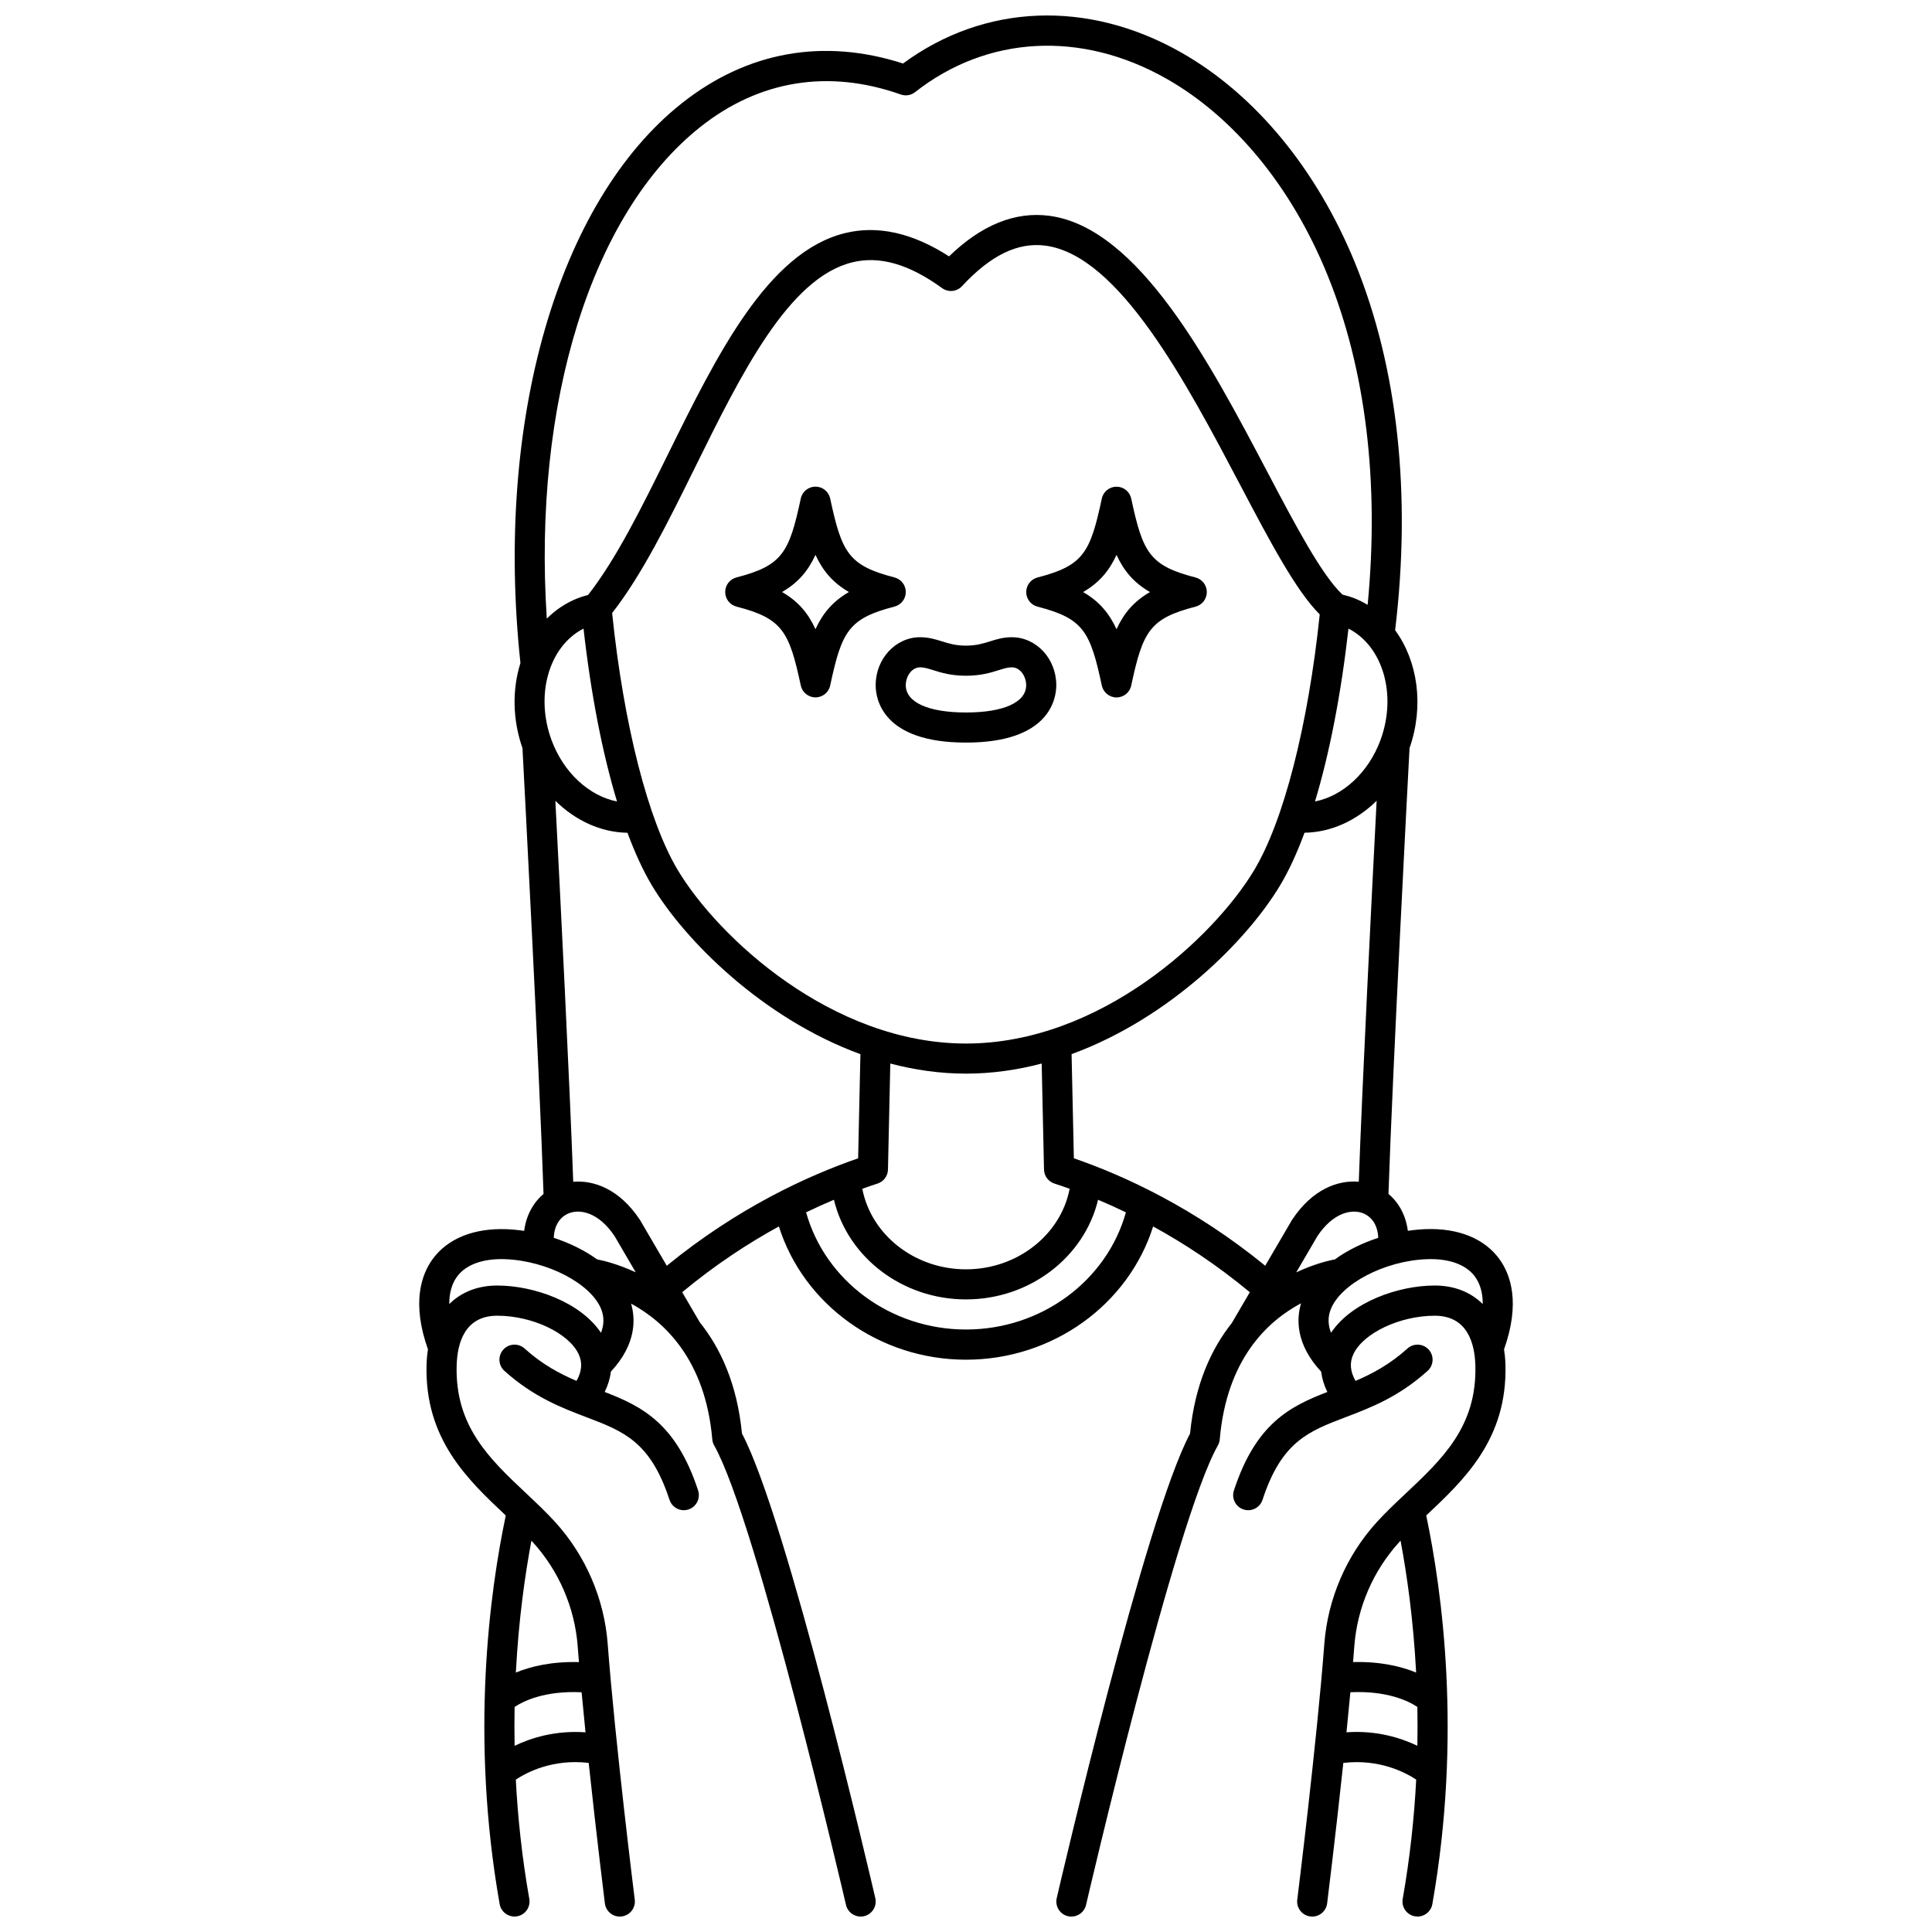 <?xml version="1.0" encoding="UTF-8"?>
<!-- Uploaded to: SVG Repo, www.svgrepo.com, Generator: SVG Repo Mixer Tools -->
<svg width="800px" height="800px" version="1.1" viewBox="144 144 512 512" xmlns="http://www.w3.org/2000/svg">
 <defs>
  <clipPath id="a">
   <path d="m255 148.09h290v503.81h-290z"/>
  </clipPath>
 </defs>
 <g clip-path="url(#a)">
  <path d="m542.96 505.63c-0.039-1.41-0.176-2.754-0.371-4.043 4.371-12.32 1.754-19.812-1.246-23.934-3.957-5.434-10.891-8.242-19.543-7.918-1.531 0.059-3.109 0.211-4.707 0.449-0.5-3.965-2.309-7.414-5.133-9.785 1.105-33.199 5.195-110.86 5.582-118.13 3.93-11.273 2.148-23.129-3.82-31.258 4.332-35.977 0.695-69.555-10.566-97.195-10.172-24.957-26.559-44.816-46.141-55.914-24.797-14.055-52.184-12.918-73.699 2.926-21.098-6.797-41.336-3.172-58.648 10.551-32.863 26.051-49.602 84.215-42.746 148.34-2.164 6.871-2.148 14.848 0.539 22.551 0.383 7.25 4.473 84.934 5.582 118.14-2.82 2.371-4.633 5.82-5.133 9.785-1.598-0.238-3.176-0.391-4.707-0.449-8.645-0.316-15.582 2.484-19.543 7.918-3 4.121-5.617 11.609-1.246 23.934-0.199 1.289-0.332 2.629-0.371 4.043-0.547 19.703 10.871 30.449 20.949 39.934 0.016 0.012 0.027 0.027 0.043 0.039-4.219 20.039-9.492 58.348-1.621 102.99 0.344 1.934 2.023 3.297 3.926 3.297 0.23 0 0.465-0.02 0.695-0.062 2.168-0.383 3.617-2.449 3.234-4.621-1.938-10.996-3.051-21.594-3.574-31.605 2.867-1.906 9.762-5.543 19.316-4.43 2.074 19.453 4.258 36.965 4.289 37.234 0.254 2.019 1.969 3.492 3.953 3.492 0.164 0 0.332-0.012 0.5-0.031 2.188-0.273 3.738-2.266 3.465-4.453-0.051-0.414-5.191-41.656-7.172-67.789-0.906-11.961-5.859-23.434-13.941-32.305-2.375-2.606-5.055-5.129-7.644-7.566-9.715-9.145-18.891-17.777-18.441-33.902 0.168-6.019 2.176-13.188 10.777-13.188h0.023c9.227 0.012 18.879 4.574 21.52 10.168 1.062 2.254 0.871 4.594-0.559 7.102-4.484-1.91-9.074-4.359-13.77-8.582-1.637-1.473-4.16-1.34-5.633 0.301-1.473 1.637-1.34 4.16 0.301 5.633 7.723 6.938 15.152 9.766 21.707 12.262 9.863 3.754 16.988 6.461 22.039 21.91 0.551 1.684 2.113 2.75 3.789 2.75 0.41 0 0.828-0.062 1.242-0.199 2.094-0.684 3.234-2.938 2.551-5.031-5.836-17.844-14.953-22.312-24.758-26.109 0.875-1.781 1.422-3.586 1.637-5.387 6.801-7.289 6.535-13.992 5.359-18.02 8.746 4.731 19.695 14.816 21.52 35.973 0.051 0.57 0.223 1.125 0.504 1.625 11.242 19.828 34.695 120.74 34.93 121.75 0.426 1.844 2.066 3.09 3.883 3.09 0.297 0 0.602-0.035 0.902-0.105 2.144-0.496 3.484-2.641 2.984-4.785-0.961-4.148-23.41-100.72-35.336-123.11-1.289-13.207-5.723-22.684-11.176-29.484l-4.668-7.981c8.777-7.281 17.496-12.98 25.625-17.426 6.559 20.738 26.621 35.312 49.59 35.312 22.977 0 43.027-14.574 49.59-35.312 8.129 4.449 16.848 10.148 25.625 17.426l-4.762 8.145 0.004 0.004c-5.402 6.789-9.805 16.219-11.082 29.32-11.926 22.387-34.375 118.96-35.336 123.11-0.496 2.144 0.84 4.289 2.984 4.785 0.305 0.07 0.605 0.105 0.902 0.105 1.812 0 3.457-1.246 3.883-3.09 0.234-1.016 23.688-101.93 34.93-121.75 0.281-0.5 0.453-1.055 0.504-1.625 1.836-21.285 12.664-31.348 21.547-36.062-1.199 4.019-1.52 10.766 5.332 18.113 0.215 1.801 0.762 3.606 1.637 5.383-9.809 3.797-18.926 8.266-24.762 26.109-0.684 2.094 0.457 4.348 2.551 5.031 0.41 0.133 0.832 0.199 1.242 0.199 1.68 0 3.238-1.066 3.789-2.75 5.051-15.445 12.18-18.156 22.039-21.91 6.555-2.496 13.988-5.32 21.707-12.262 1.641-1.473 1.773-3.996 0.301-5.633-1.473-1.641-3.996-1.77-5.633-0.301-4.695 4.219-9.285 6.672-13.766 8.582-1.441-2.531-1.629-4.894-0.531-7.168 2.684-5.559 12.324-10.09 21.488-10.102h0.023c8.602 0 10.609 7.168 10.777 13.188 0.445 16.125-8.727 24.762-18.441 33.902-2.594 2.438-5.273 4.961-7.644 7.566-8.082 8.871-13.035 20.344-13.941 32.305-1.98 26.125-7.121 67.375-7.172 67.789-0.273 2.188 1.277 4.18 3.465 4.453 0.168 0.02 0.336 0.031 0.5 0.031 1.98 0 3.699-1.477 3.953-3.492 0.035-0.27 2.215-17.777 4.289-37.234 9.555-1.113 16.445 2.523 19.312 4.43-0.52 10.012-1.633 20.609-3.574 31.605-0.383 2.168 1.066 4.238 3.234 4.621 0.234 0.039 0.469 0.062 0.695 0.062 1.898 0 3.582-1.359 3.926-3.297 7.887-44.723 2.566-83.102-1.621-102.99 0.016-0.016 0.027-0.027 0.043-0.043 10.074-9.488 21.496-20.238 20.949-39.938zm-258.13 46.672c0.121 0.133 0.25 0.262 0.371 0.395 6.891 7.562 11.113 17.344 11.887 27.535 0.105 1.375 0.219 2.793 0.34 4.242-7.312-0.195-12.84 1.172-16.723 2.773 0.73-13.938 2.418-25.848 4.125-34.945zm-4.453 44.055c2.336-1.555 7.984-4.352 17.754-3.887 0.32 3.473 0.672 7.043 1.035 10.613-7.973-0.562-14.414 1.469-18.789 3.574-0.066-3.519-0.066-6.961 0-10.301zm119.62-175.81c-35.547 0-65.699-28.172-76.355-45.926-7.875-13.125-14.355-38.523-17.422-68.156 7.922-10.141 14.77-24.004 22-38.652 12.156-24.637 24.73-50.113 41.598-54.285 7.246-1.793 15.051 0.441 23.852 6.828 1.633 1.184 3.898 0.961 5.269-0.52 7.578-8.188 14.801-11.699 22.098-10.738 19.582 2.578 37.387 36.387 51.695 63.547 7.836 14.875 14.684 27.867 21.012 34.184-3.082 29.473-9.543 54.715-17.387 67.785-10.66 17.762-40.812 45.934-76.359 45.934zm27.469 38.488c-2.34 12.18-13.848 21.348-27.473 21.348s-25.129-9.164-27.473-21.344c1.398-0.5 2.758-0.969 4.039-1.383 1.617-0.523 2.723-2.012 2.762-3.707l0.617-28.102c6.441 1.695 13.152 2.676 20.059 2.676s13.617-0.98 20.059-2.676l0.617 28.102c0.035 1.699 1.145 3.188 2.762 3.707 1.277 0.414 2.637 0.883 4.031 1.379zm73.891-148.45c9.098 4.629 12.91 17.492 8.488 29.531-3.18 8.652-10.023 14.855-17.359 16.281 3.856-12.762 6.91-28.422 8.871-45.812zm-171.74-132.96c15.617-12.375 33.973-15.344 53.098-8.586 1.285 0.453 2.719 0.219 3.793-0.625 19.133-15.027 44.016-16.363 66.574-3.582 18.031 10.219 33.191 28.68 42.688 51.984 10.152 24.922 13.805 55.035 10.668 87.48-1.098-0.664-2.254-1.246-3.469-1.73-0.984-0.391-2.035-0.715-3.184-0.984-5.453-5.055-12.523-18.461-19.996-32.652-15.164-28.789-34.035-64.621-57.711-67.742-9.059-1.191-17.984 2.426-26.574 10.754-9.648-6.234-18.918-8.305-27.598-6.16-20.465 5.059-33.871 32.227-46.836 58.496-7.078 14.34-13.777 27.898-21.23 37.398-1 0.25-1.93 0.539-2.805 0.887-3.098 1.234-5.824 3.074-8.129 5.375-3.727-57.031 11.773-107.38 40.711-130.31zm-30.977 132.96c1.957 17.391 5.016 33.051 8.875 45.812-7.336-1.43-14.18-7.629-17.359-16.281-4.43-12.039-0.613-24.902 8.484-29.531zm4.625 186.62c-5.43-8.129-17.734-12.512-27.441-12.527h-0.035c-5.215 0-9.539 1.754-12.73 4.91-0.012-2.91 0.668-5.356 2.047-7.25 2.344-3.219 6.891-4.859 12.789-4.644 11.184 0.422 22.844 6.539 25.469 13.352 0.766 2 0.727 4.059-0.098 6.16zm-1.027-19.461c-3.375-2.438-7.352-4.356-11.48-5.707 0.102-3.121 1.531-5.531 4.035-6.519 2.934-1.156 7.852-0.258 12.074 6.059l5.609 9.598c-4.66-2.168-8.516-3.094-10.238-3.43zm18.461 1.691-7.004-11.984c-0.035-0.062-0.078-0.125-0.117-0.188-5.414-8.18-12.223-10.547-17.668-10.086-0.949-26.645-3.453-76.176-4.734-100.96 5.34 5.262 12.094 8.375 19.113 8.473 2.016 5.445 4.199 10.168 6.519 14.035 8.641 14.398 29.168 35.109 55.211 44.641l-0.605 27.602c-13.305 4.586-31.871 13.082-50.715 28.473zm79.301 16.898c-19.957 0-37.301-12.895-42.375-31.051 2.547-1.227 5.016-2.344 7.375-3.332 3.637 15.168 18.047 26.406 35 26.406s31.363-11.238 35-26.406c2.359 0.988 4.828 2.106 7.375 3.332-5.07 18.156-22.41 31.051-42.375 31.051zm86.301-28.883-7.004 11.98c-18.844-15.387-37.41-23.887-50.711-28.473l-0.605-27.602c26.047-9.531 46.57-30.242 55.211-44.641 2.32-3.863 4.504-8.586 6.519-14.035 7.016-0.102 13.773-3.211 19.113-8.473-1.281 24.789-3.785 74.324-4.734 100.96-5.445-0.465-12.254 1.906-17.668 10.086-0.043 0.066-0.082 0.129-0.121 0.191zm1.211 13.742 5.621-9.613c4.223-6.316 9.141-7.215 12.074-6.059 2.504 0.988 3.934 3.398 4.035 6.519-4.152 1.359-8.156 3.289-11.543 5.754-0.129 0.016-0.258 0.016-0.387 0.039-1.691 0.348-5.371 1.281-9.801 3.359zm36.699 3.484h-0.035c-9.68 0.016-22.008 4.394-27.441 12.523-0.824-2.102-0.863-4.16-0.098-6.152 2.621-6.812 14.285-12.926 25.469-13.352 5.891-0.223 10.449 1.426 12.789 4.644 1.379 1.895 2.059 4.34 2.047 7.246-3.191-3.156-7.519-4.91-12.73-4.91zm-21.301 95.547c0.773-10.195 4.996-19.973 11.887-27.535 0.117-0.129 0.246-0.258 0.367-0.391 1.699 9.07 3.394 20.984 4.125 34.949-3.879-1.602-9.41-2.973-16.715-2.781 0.117-1.449 0.23-2.867 0.336-4.242zm16.703 26.426c-4.375-2.106-10.816-4.133-18.785-3.574 0.363-3.574 0.715-7.141 1.035-10.613 9.746-0.461 15.41 2.34 17.75 3.887 0.066 3.34 0.066 6.777 0 10.301z"/>
 </g>
 <path d="m384.04 300.89c0-1.816-1.23-3.406-2.988-3.863-12.16-3.144-13.969-6.527-17.043-20.906-0.395-1.84-2.019-3.156-3.898-3.156-1.883 0-3.508 1.312-3.898 3.156-3.074 14.375-4.883 17.758-17.043 20.906-1.762 0.457-2.988 2.043-2.988 3.863 0 1.82 1.23 3.406 2.988 3.863 12.16 3.144 13.969 6.527 17.043 20.906 0.395 1.84 2.019 3.156 3.898 3.156 1.883 0 3.508-1.312 3.898-3.156 3.074-14.375 4.883-17.758 17.043-20.906 1.762-0.457 2.988-2.043 2.988-3.863zm-23.93 9.848c-1.934-4.223-4.594-7.391-8.863-9.848 4.269-2.461 6.93-5.629 8.863-9.848 1.934 4.223 4.594 7.391 8.863 9.848-4.269 2.461-6.93 5.629-8.863 9.848z"/>
 <path d="m460.83 297.04c-12.16-3.144-13.969-6.527-17.043-20.906-0.395-1.84-2.019-3.156-3.898-3.156-1.883 0-3.508 1.312-3.898 3.156-3.074 14.375-4.883 17.758-17.043 20.906-1.762 0.457-2.988 2.043-2.988 3.863 0 1.82 1.23 3.406 2.988 3.863 12.16 3.144 13.969 6.527 17.043 20.906 0.395 1.84 2.019 3.156 3.898 3.156 1.883 0 3.508-1.312 3.898-3.156 3.074-14.375 4.883-17.758 17.043-20.906 1.762-0.457 2.988-2.043 2.988-3.863 0-1.82-1.227-3.41-2.988-3.863zm-20.941 13.707c-1.934-4.223-4.594-7.391-8.863-9.848 4.269-2.461 6.93-5.629 8.863-9.848 1.934 4.223 4.594 7.391 8.863 9.848-4.269 2.461-6.93 5.629-8.863 9.848z"/>
 <path d="m412.14 312.87c-2.273 0-4.074 0.562-5.812 1.105-1.852 0.578-3.602 1.125-6.336 1.125-2.731 0-4.481-0.547-6.336-1.125-1.738-0.543-3.535-1.105-5.812-1.105-6.5 0-11.785 5.703-11.785 12.711 0 3.57 1.723 15.211 23.902 15.211h0.062c22.176 0 23.902-11.645 23.902-15.211 0-7.008-5.285-12.711-11.785-12.711zm-12.113 19.945h-0.062c-9.973 0-15.926-2.703-15.926-7.234 0-2.285 1.531-4.734 3.809-4.734 1.059 0 2.055 0.312 3.43 0.742 2.121 0.664 4.766 1.488 8.715 1.488 3.949 0 6.594-0.828 8.715-1.488 1.379-0.43 2.375-0.742 3.43-0.742 2.277 0 3.809 2.445 3.809 4.734 0.004 4.527-5.949 7.234-15.918 7.234z"/>
</svg>